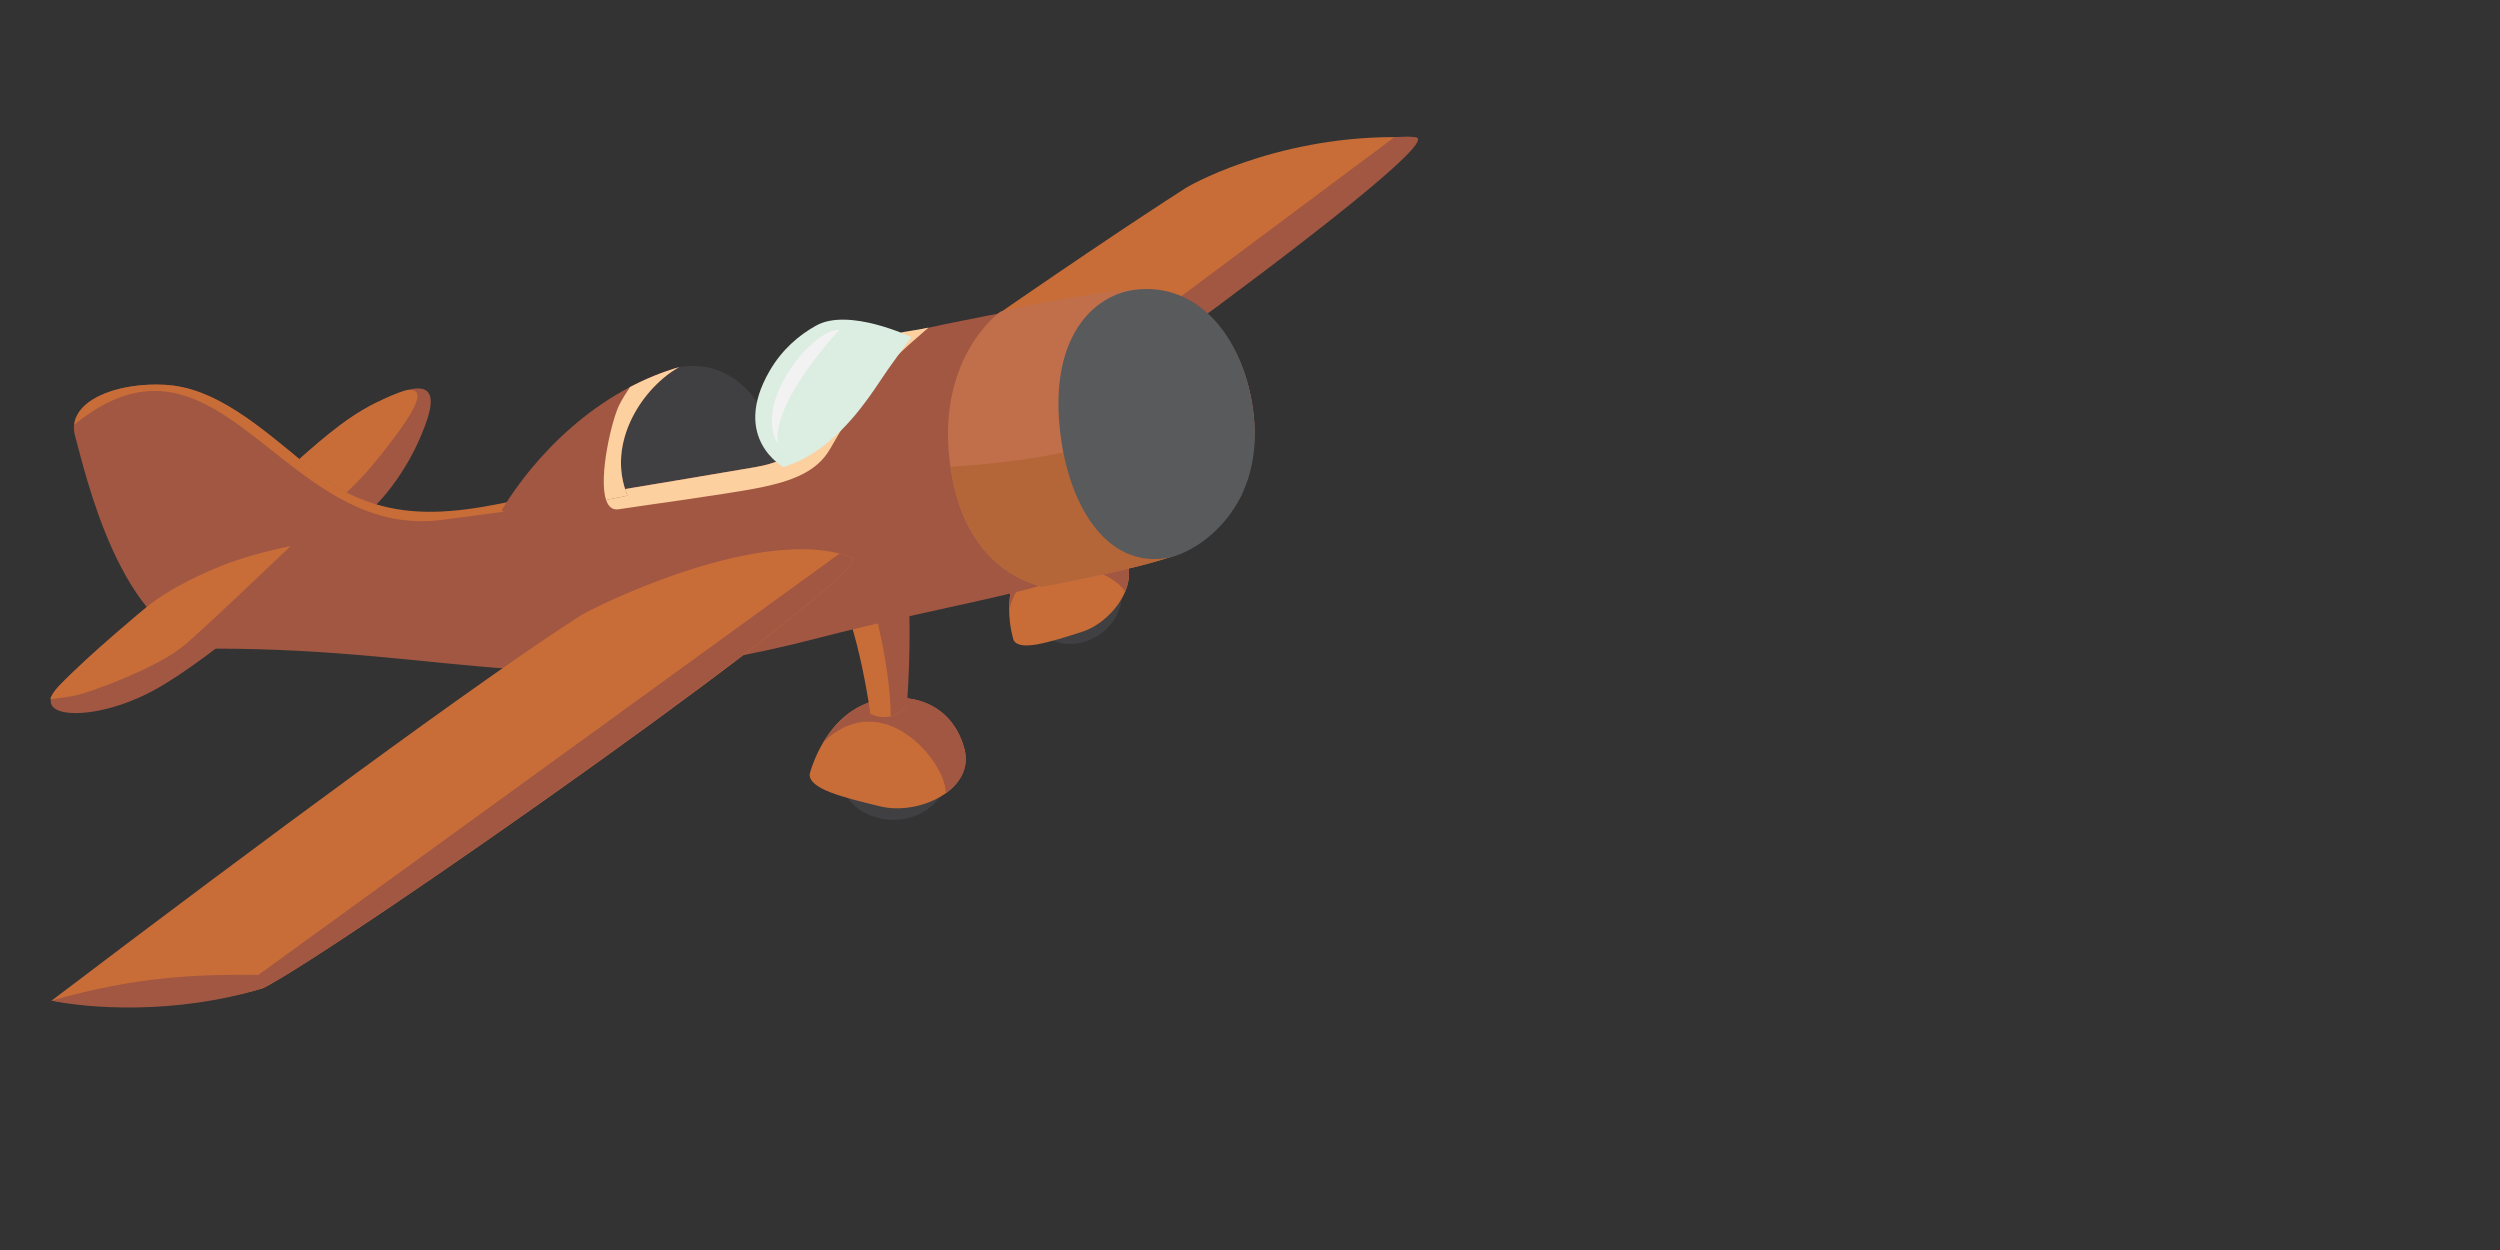 <?xml version="1.0" encoding="utf-8"?>
<!-- Generator: Adobe Illustrator 19.2.1, SVG Export Plug-In . SVG Version: 6.00 Build 0)  -->
<svg version="1.1" id="Ebene_1" xmlns="http://www.w3.org/2000/svg" xmlns:xlink="http://www.w3.org/1999/xlink" x="0px" y="0px"
	 viewBox="0 0 1600 800" style="enable-background:new 0 0 1600 800;" xml:space="preserve">
<rect x="0" y="0" width="1600" height="800" fill="#333333" stroke="none"/>
<style type="text/css">
	.st0{fill:#404042;}
	.st1{fill:#C96D38;}
	.st2{fill:#A25742;}
	.st3{fill:#FCD09F;}
	.st4{fill:#C16F4B;}
	.st5{fill:#B56638;}
	.st6{fill:#595A5C;}
	.st7{fill:#DCEDE2;}
	.st8{fill:#F2F2F2;}
</style>
<g>
	<path class="st0" d="M388.1,265.5c4.7-5.9,46.7-30.6,46.7-30.6c30.9-5.3,52.8,18.3,59,43.3c42.8-14.5,70-15.7,84.4-64.3
		c0,0,16.4,15.6,11.3,44c-5.1,28.4-21.2,64.8-84.8,76.3c-63.6,11.4-114.4,25.4-127.2-1.3C365,306.2,388.1,265.5,388.1,265.5z"/>
	<g>
		<ellipse class="st0" cx="571.7" cy="494.2" rx="34.8" ry="30.5"/>
		<path class="st1" d="M518.2,495.5c-0.4,9.4,20.8,14.7,45.3,20.6c24.5,6,60.6-10.7,53.7-36.7c-6.9-26-29.3-36.5-54.1-31.7
			C527.9,454.5,518.2,495.5,518.2,495.5z"/>
		<path class="st2" d="M617.3,479.4c-6.9-26-29.3-36.5-54.1-31.7c-18.1,3.5-29.4,15.9-36.2,27.3c37.7-36.6,78.6,12.6,78.3,32.7
			C614.7,500.9,620.4,491.1,617.3,479.4z"/>
		<path class="st1" d="M533.3,369.3c7,14.4,17,41.5,23.8,87.7c16,6.8,23.3-6.1,23.3-6.1l-0.9-88.2L533.3,369.3z"/>
		<path class="st2" d="M553.1,366.4c6.3,21,16.4,58,17,92c7-1.8,10.4-7.6,10.4-7.6c2.5-36.8,1.8-63.1,0.1-88.4L553.1,366.4z"/>
	</g>
	<path class="st2" d="M185.8,298.9c14.8-12.9,33.7-30.7,54.4-40.9c20.8-10.2,42.5-18.2,33.3,10.1c-9.2,28.3-29,54.8-44.3,64.7
		C214,342.7,185.8,298.9,185.8,298.9z"/>
	<path class="st1" d="M209.4,327c18.5-18.1,21.8-19.2,41.9-45.6c20.1-26.5,18.6-32.6,9.4-31.8c-6.1,1.6-13.4,4.9-20.5,8.4
		c-20.8,10.2-39.6,28-54.4,40.9C185.8,298.9,197.2,316.6,209.4,327z"/>
	<path class="st1" d="M758.1,120.8c8.7-5.6,68.9-36.7,148.2-32.7c21.1,1.1-323,252.6-369.6,275.9c-52,15.8-118.9,10.8-135.4,8
		C537.4,268.9,695.4,161,758.1,120.8z"/>
	<path class="st2" d="M892.4,87.8c3.5-0.1,10.7-0.9,14.3,0.4c19.8,7.2-323.5,252.5-370.1,275.8c-57.3,17.8-113.9,12.6-135.4,8
		c55.4-15.9,94.5-16.8,132.4-16.5L892.4,87.8z"/>
	<g>
		
			<ellipse transform="matrix(0.853 -0.521 0.521 0.853 -99.268 415.137)" class="st0" cx="688.5" cy="384.1" rx="30.7" ry="27"/>
		<path class="st1" d="M648.7,409.7c4,7.3,22.4,1.5,43.7-5.3s40.8-36,23.6-52.5s-39-14-55.4,1C637.1,374.3,648.7,409.7,648.7,409.7z
			"/>
		<path class="st2" d="M716,351.9c-17.2-16.5-39-14-55.4,1c-12,11-14.8,25.6-14.7,37.2c11.5-45,65.1-26.7,74.2-11.4
			C724,369.3,723.7,359.3,716,351.9z"/>
		<path class="st1" d="M601.8,307.5c12,7.6,32,23.5,58.4,55.2c15.2-2.2,14.8-15.4,14.8-15.4l-41.3-66.2L601.8,307.5z"/>
		<path class="st2" d="M615.5,296.2c14.4,13,39.1,36.3,55.2,61.6c4.5-4.6,4.3-10.5,4.3-10.5c-15.1-28.9-27.7-48.4-40.6-66.7
			L615.5,296.2z"/>
	</g>
	<path class="st2" d="M321.2,326.3c-49.8,7.3-88.5,1.7-122.5-26.5c-34-28.3-61.1-51.6-93-53.5c-31.9-1.8-63.8,10.9-57.6,32.9
		c6.2,22.1,29.1,127.6,87.6,135.9c159.9-0.1,220.1,36.7,385.7-6.2c82.7-21.4,150.3-31.3,163.5-42.1c-20.8-10.2-44.1-42.3-50.1-84.3
		c-5.9-42,24.5-82,31.3-87.2c-22.3,4.6-82.1,15.6-88,18.7c-48.8,27.8-38.7,75.5-95,85.1C437.9,306.8,321.2,326.3,321.2,326.3z"/>
	<path class="st2" d="M594.2,209.7c-8.3,1.8-14.3,3.3-16,4.2c-48.8,27.8-38.7,75.5-95,85.1c-22.3,3.8-61.9,10.5-96.4,16.2
		c1,7.2,3.8,11.7,9.4,10.7c6.7-1.2,70.7-9.8,90.5-13.9s36.1-9.9,44.5-24.6C555.6,244.7,563.7,236,594.2,209.7z"/>
	<path class="st3" d="M594.2,209.7c-8.3,1.8-16.4,2.5-18.1,3.4c-48.8,27.8-36.6,76.3-92.9,85.9c-22.3,3.8-61.9,10.5-96.4,16.2
		c1,7.2,3.8,11.7,9.4,10.7c6.7-1.2,70.7-9.8,90.5-13.9s36.1-9.9,44.5-24.6C555.6,244.7,563.7,236,594.2,209.7z"/>
	<path class="st2" d="M93.5,388.8c11.1-9.8,40-25.7,68.5-33.6s45.1-12.8,45.8-5s-71.9,71.6-110.3,92.1
		c-38.5,20.5-79.9,17.9-59.8-3.2C57,418.9,93.5,388.8,93.5,388.8z"/>
	<path class="st4" d="M640.2,199.5c0,0-40.2,28.2-32.5,94.9c7.7,66.8,49.2,78,58.8,81.2c0,0,59-10.7,84.8-19.9
		c25.8-9.3,58-43.5,50.5-94.5s-40-79.4-80.7-75.5C680.4,189.6,640.2,199.5,640.2,199.5z"/>
	<path class="st5" d="M794.6,316.8c-27.4-15.9-73.3-38.9-98.4-31.3c-29.8,9-72.5,12.3-87.9,13.2c9,63,48.8,73.8,58.3,76.9
		c0,0,59-10.7,84.8-19.9C766.2,350.3,783.5,336.7,794.6,316.8z"/>
	<path class="st6" d="M801.8,261.2c-7.2-49-37.5-80.8-75.8-75.7c-25.4,3.4-53,28.6-48,86c4.4,50.5,29.7,92.7,69.4,85.5
		C767,353.5,811.1,324.3,801.8,261.2z"/>
	<path class="st1" d="M284.4,332.5c11.2-1.4,55.3-7.2,71.1-9.8l6.7-9.6c-58.9,12.8-111.1,30.1-163.4-13.3
		c-34-28.3-61.1-51.6-93-53.5c-28.1-1.6-56.2,8.1-58.3,25.5C141.4,195.3,181,347.7,284.4,332.5z"/>
	<path class="st1" d="M371.2,394.2c8.7-5.6,116.5-59.3,173.8-37.5c19.7,7.5-330,252.3-376.6,275.7c-52,15.8-118.9,10.8-135.4,8
		C169.1,537.2,308.4,434.4,371.2,394.2z"/>
	<path class="st2" d="M537.3,354.3c3,0.8,4.1,1.1,7.7,2.4c19.8,7.2-330,252.3-376.6,275.7C111,650.1,54.5,645,33,640.4
		c55.4-15.9,94.5-16.8,132.4-16.5L537.3,354.3z"/>
	<path class="st2" d="M434.8,234.9c-52.7,15.2-92.3,56.2-113.6,91.4c-0.7,2.5,17.4,2.9,34.5-0.1c19-3.4,42.3-8.3,45.9-9
		C387.4,282.8,412.1,247.3,434.8,234.9z"/>
	<path class="st3" d="M434.8,234.9c-11.1,3.2-21.7,7.6-31.6,12.8c-2.6,3.9-4.9,7.6-6.7,11.1c-4.9,9.4-13.6,46.4-8.6,61.2
		c7-1.4,12.2-2.5,13.7-2.8C387.4,282.8,412.1,247.3,434.8,234.9z"/>
	<path class="st1" d="M186,349.5c-7.1,1.4-15.3,3.3-24,5.8c-28.5,7.9-57.4,23.8-68.5,33.6c0,0-36.6,30.1-55.9,50.3
		c-3.1,3.3-4.9,6.1-5.5,8.3c8.5-1,11.1-1.4,17.4-2.7c6.3-1.3,51.4-16.9,69.6-32.8C136.5,396.8,168.4,366.1,186,349.5z"/>
	<path class="st7" d="M568.6,236c9.8-13.8,14.8-20.2,14.8-20.2s-40.4-19.3-61.3-7.3c-10.9,6.1-21.6,15.2-29.5,28.8
		c-25.1,43.2,8.9,61.7,8.9,61.7l7.3-2.8C540.6,282.4,559.4,248.9,568.6,236z"/>
	<path class="st8" d="M537.2,211.1c0,0-43.4,45.8-39.4,73.1C481.6,256.8,520.8,210,537.2,211.1z"/>
</g>
</svg>
